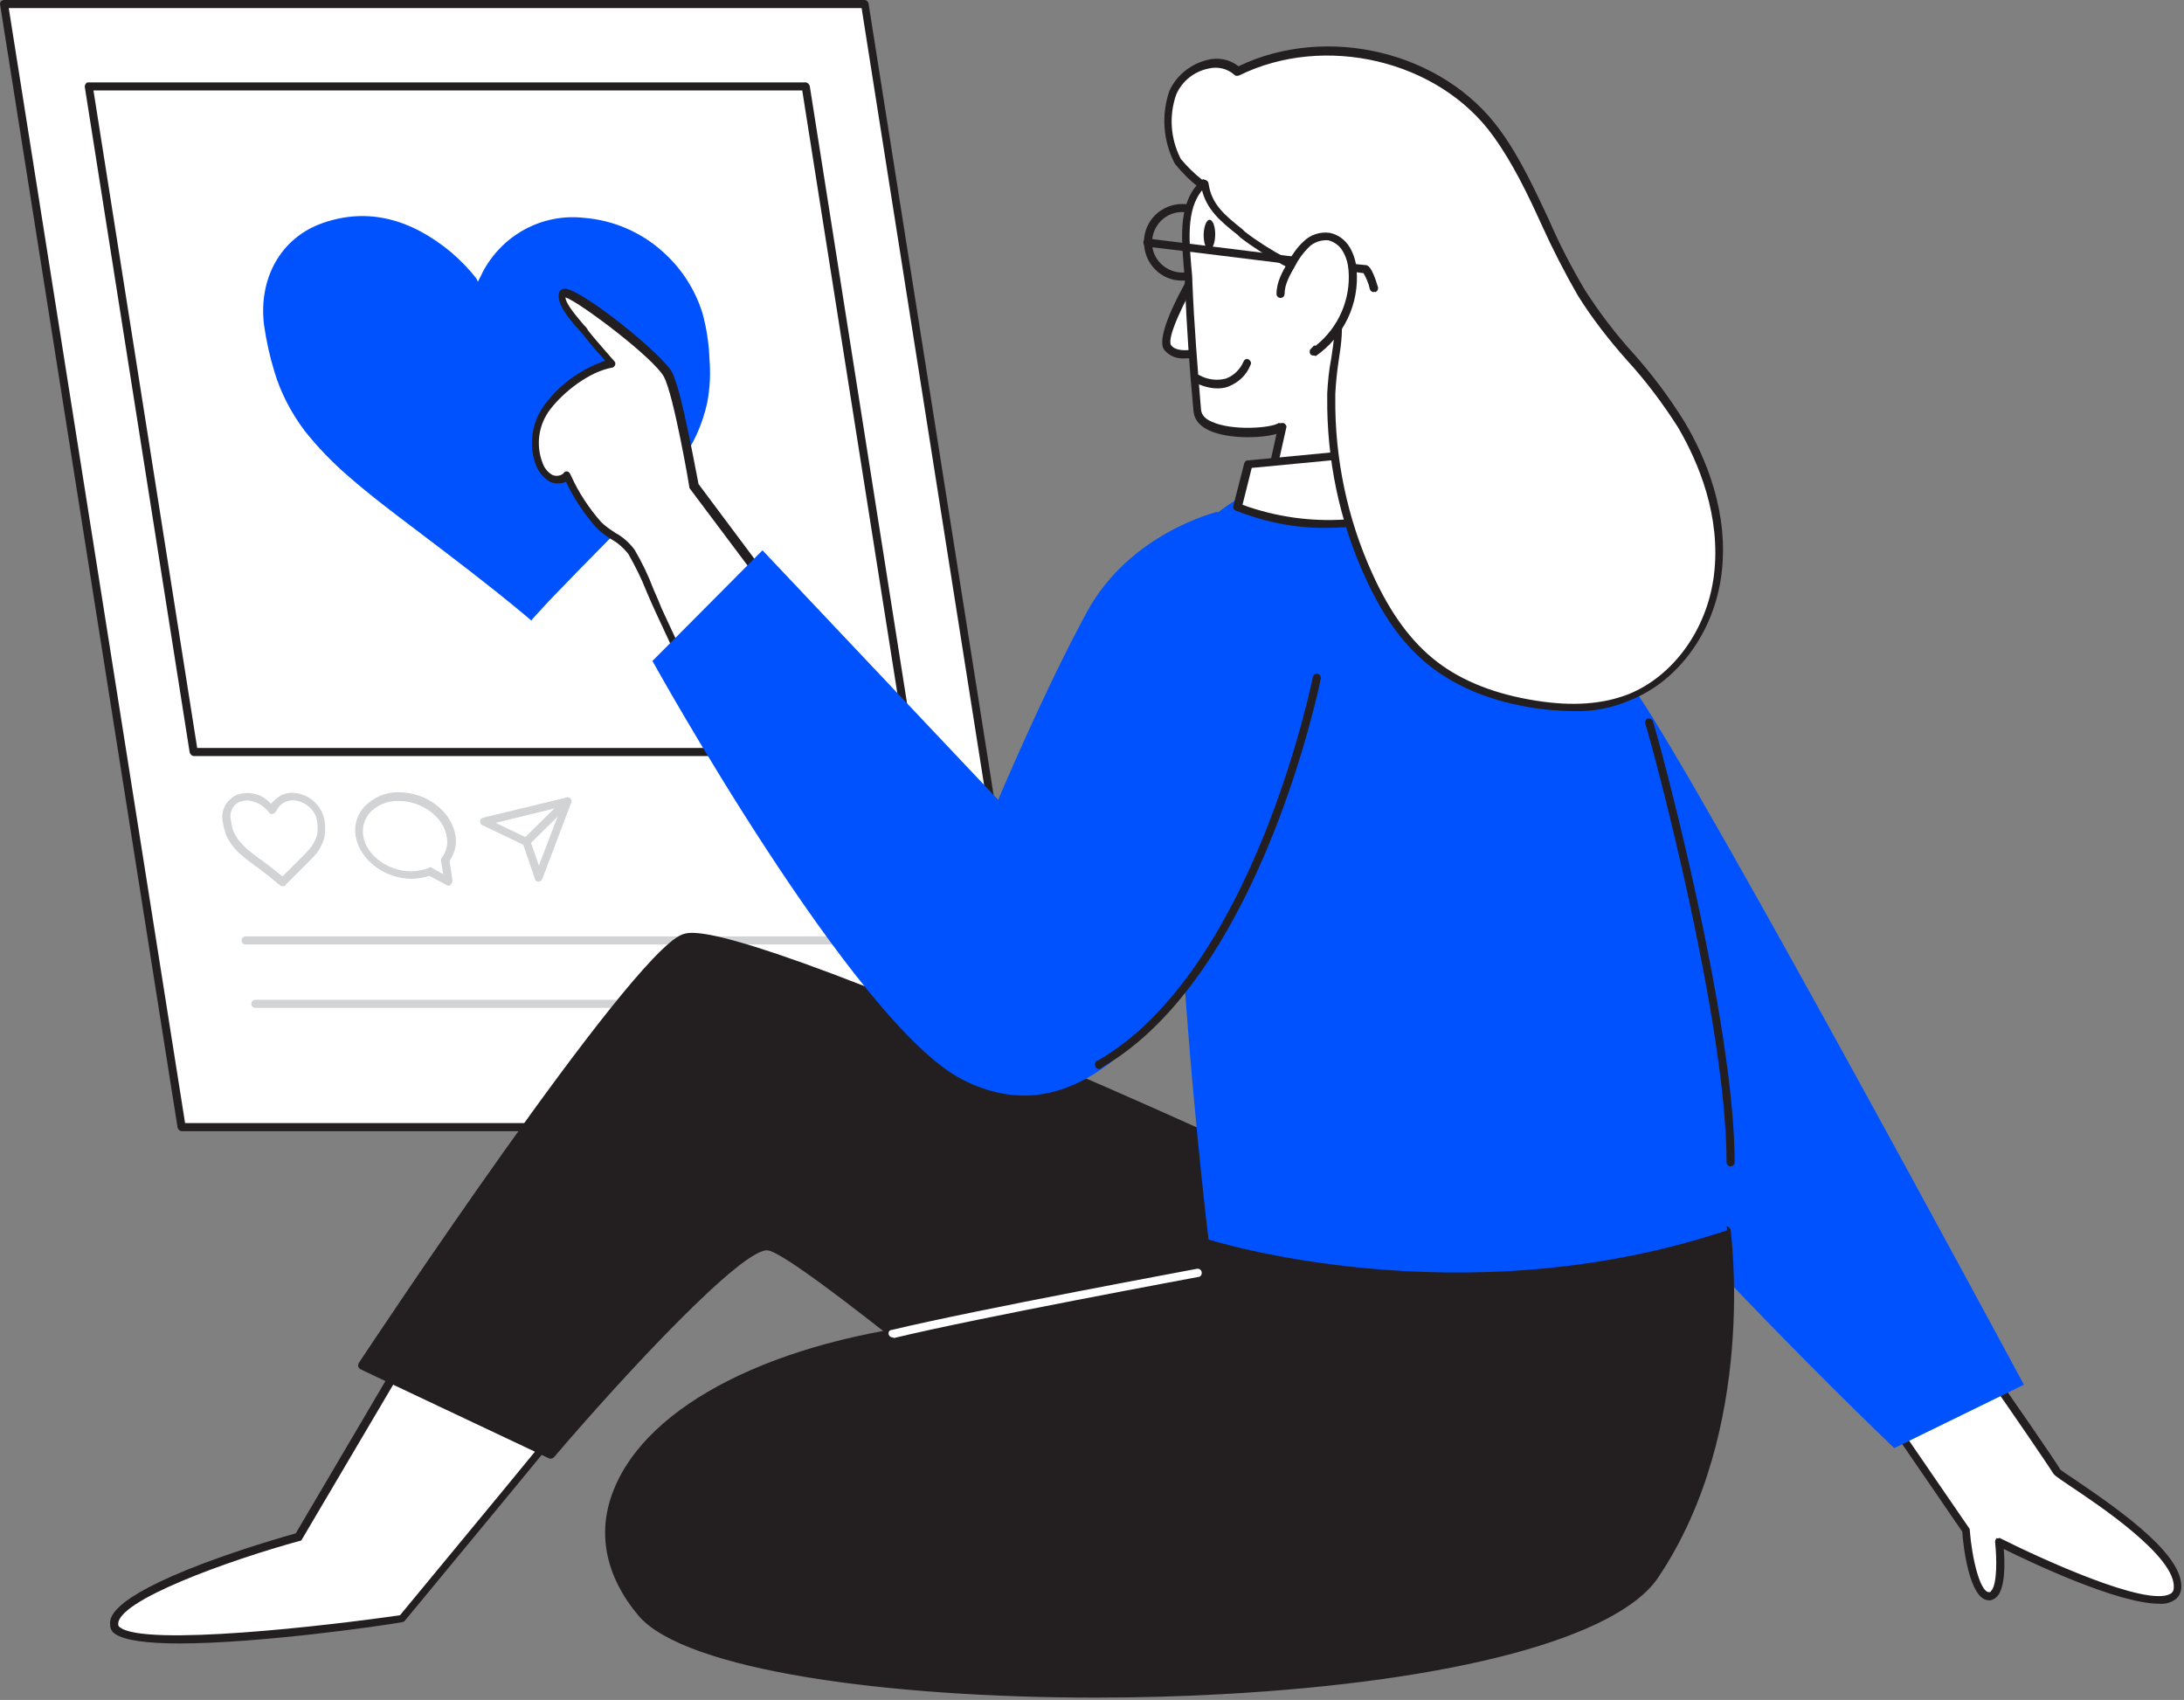<svg width="100%" height="100%" viewBox="0 0 379 295" version="1.1" xmlns="http://www.w3.org/2000/svg" xmlns:xlink="http://www.w3.org/1999/xlink" xml:space="preserve" style="fill-rule:evenodd;clip-rule:evenodd;stroke-linejoin:round;stroke-miterlimit:2;">
    <rect x="0" y="0" width="379" height="295" fill="#808080" stroke="none"/>
    <g id="Instagram_Post_social-media-2-1">
        <path d="M0.719,0.7l30.8,194.9l149.3,0l-30.8,-194.9l-149.3,0Z" style="fill:#fff;fill-rule:nonzero;"/>
        <path d="M180.719,196.3c0.1,0 -149.2,0 -149.2,0c-0.3,0 -0.6,-0.3 -0.7,-0.6l-30.8,-194.9c-0.1,-0.4 0.2,-0.7 0.6,-0.8l149.4,0c0.3,0 0.6,0.2 0.7,0.6l30.8,194.9c-0,0.4 -0.3,0.8 -0.8,0.8Zm-148.6,-1.4l147.9,0l-30.5,-193.5l-148,-0l30.6,193.5Z" style="fill:#231f20;fill-rule:nonzero;"/>
        <path d="M49.119,153.8c-0.1,0 -0.3,0 -0.4,-0.1l-0.3,-0.2c-1.3,-1.1 -2.6,-2.1 -3.9,-3.1l-0.2,-0.1c-0.8,-0.6 -1.6,-1.2 -2.4,-1.9c-0.6,-0.5 -1.2,-1.1 -1.7,-1.8c-0.5,-0.7 -1,-1.5 -1.2,-2.4c-0.2,-0.6 -0.3,-1.2 -0.4,-1.8c-0.3,-1.9 0.8,-3.8 2.6,-4.5c1.9,-0.6 4,-0.2 5.4,1.2c0.1,0.1 0.3,0.3 0.4,0.4c0.5,-0.6 1.1,-1.1 1.8,-1.5c0.7,-0.3 1.5,-0.5 2.3,-0.4c2.3,0.2 4.3,1.8 5,4c0.2,0.6 0.3,1.2 0.3,1.8c0,0.6 0,1.2 -0.1,1.8c-0.2,0.9 -0.6,1.7 -1.1,2.5c-0.5,0.7 -1.1,1.3 -1.7,1.9l-3.9,3.9c0,0.1 -0.2,0.3 -0.5,0.3Zm-6.2,-14.9c-0.4,0 -0.8,0.1 -1.2,0.2c-1.2,0.4 -1.9,1.7 -1.7,3c0.1,0.5 0.2,1.1 0.3,1.6c0.2,0.7 0.6,1.4 1,2c0.5,0.6 1,1.1 1.5,1.6c0.7,0.6 1.5,1.2 2.3,1.8l0.2,0.1c1.2,0.9 2.5,1.9 3.7,2.9l3.5,-3.5c0.6,-0.6 1.1,-1.1 1.6,-1.8c0.4,-0.6 0.7,-1.2 0.9,-1.9c0.1,-0.5 0.1,-0.9 0.1,-1.4c0,-0.5 -0.1,-1 -0.2,-1.5c-0.2,-0.8 -0.7,-1.5 -1.3,-2c-0.7,-0.6 -1.6,-1 -2.5,-1.1c-1.3,-0.1 -2.5,0.5 -3.1,1.7l-0.2,0.3c-0.2,0.3 -0.6,0.5 -0.9,0.3c-0.1,0 -0.2,-0.1 -0.2,-0.2l0.6,-0.4l-0.6,0.4c-0.3,-0.3 -0.5,-0.6 -0.9,-0.9c-0.8,-0.7 -1.8,-1.1 -2.9,-1.2Z" style="fill:#d1d3d4;fill-rule:nonzero;"/>
        <path d="M77.819,153.7c-0.1,0 -0.2,0 -0.3,-0.1l-3,-1.6c-1,0.3 -2,0.5 -3.1,0.5c-4.7,0 -9,-3.3 -9.7,-7.4c-0.3,-1.8 0.2,-3.6 1.4,-5c1.6,-1.7 3.8,-2.7 6.2,-2.6c4.7,0 9,3.3 9.7,7.4c0.3,1.6 -0.1,3.2 -1,4.5l0.5,3.4c0,0.3 -0.1,0.5 -0.3,0.7c-0.1,0.2 -0.2,0.2 -0.4,0.2Zm-3.2,-3.2c0.1,0 0.2,0 0.3,0.1l2,1.1l-0.4,-2.3c0,-0.2 0,-0.4 0.1,-0.5c0.8,-1 1.2,-2.4 0.9,-3.7c-0.5,-3.4 -4.3,-6.2 -8.3,-6.2c-1.9,-0.1 -3.8,0.7 -5.1,2.1c-0.9,1.1 -1.3,2.5 -1.1,3.9c0.5,3.4 4.3,6.2 8.3,6.2c1,0 1.9,-0.2 2.9,-0.5c0.2,-0.1 0.3,-0.2 0.4,-0.2Z" style="fill:#d1d3d4;fill-rule:nonzero;"/>
        <path d="M93.419,153c-0.3,0 -0.6,-0.2 -0.6,-0.5l-2,-5.9l-7.1,-3.4c-0.3,-0.1 -0.4,-0.4 -0.4,-0.7c0,-0.3 0.2,-0.5 0.5,-0.6l14.5,-3.5c0.3,-0.1 0.5,0 0.7,0.2c0.2,0.2 0.2,0.5 0.1,0.7l-5,13.2c-0.1,0.3 -0.4,0.5 -0.7,0.5Zm-7.4,-10.2l5.6,2.7c0.2,0.1 0.3,0.2 0.4,0.4l1.5,4.3l3.9,-10.2l-11.4,2.8Z" style="fill:#d1d3d4;fill-rule:nonzero;"/>
        <path d="M91.319,146.8c-0.2,0 -0.4,-0.1 -0.5,-0.2c-0.3,-0.3 -0.3,-0.7 0,-1l7.1,-7c0.3,-0.3 0.7,-0.3 1,0c0.3,0.3 0.3,0.7 0,1l-7.1,7c-0.1,0.1 -0.3,0.2 -0.5,0.2Z" style="fill:#d1d3d4;fill-rule:nonzero;"/>
        <path d="M163.219,163.9l-120.6,0c-0.4,0 -0.7,-0.3 -0.7,-0.7c0,-0.4 0.3,-0.7 0.7,-0.7l120.6,0c0.4,0 0.7,0.3 0.7,0.7c0,0.4 -0.3,0.7 -0.7,0.7Z" style="fill:#d1d3d4;fill-rule:nonzero;"/>
        <path d="M146.919,174.9l-102.6,0c-0.4,0 -0.7,-0.3 -0.7,-0.7c0,-0.4 0.3,-0.7 0.7,-0.7l102.6,0c0.4,0 0.7,0.3 0.7,0.7c0,0.4 -0.3,0.7 -0.7,0.7Z" style="fill:#d1d3d4;fill-rule:nonzero;"/>
        <path d="M158.019,130.5l-124.4,0l-18.2,-115.5l124.4,0l18.2,115.5Z" style="fill:#fff;fill-rule:nonzero;"/>
        <path d="M158.019,131.2l-124.4,0c-0.3,0 -0.6,-0.3 -0.7,-0.6l-18.2,-115.5c0,-0.2 0,-0.4 0.2,-0.6c0.1,-0.2 0.3,-0.2 0.5,-0.2l124.4,0c0.3,0 0.6,0.3 0.7,0.6l18.2,115.5c0,0.2 0,0.4 -0.2,0.6c-0.1,0.1 -0.3,0.2 -0.5,0.2Zm-123.8,-1.4l123,0l-18,-114.1l-123,0l18,114.1Z" style="fill:#231f20;fill-rule:nonzero;"/>
    </g>
    <g id="Love_social-media-2-1">
        <path d="M82.919,48.9c0.3,-0.6 0.6,-1.1 0.8,-1.6c3.4,-6.5 10.3,-10.3 17.6,-9.5c5,0.4 9.8,2.4 13.6,5.8c3.3,2.9 5.7,6.6 7,10.8c0.7,2.6 1.1,5.2 1.2,7.9c0.2,2.5 0.1,5.1 -0.4,7.6c-0.8,3.7 -2.4,7.3 -4.7,10.3c-2.3,3.1 -4.9,6 -7.6,8.6c-4.7,4.8 -9.4,9.5 -14,14.3c-1.4,1.4 -2.7,2.9 -4,4.3l-0.2,0.3l-1.3,-1.1c-6,-5 -12.2,-9.7 -18.4,-14.4c-4.1,-3.1 -8.1,-6.1 -12,-9.5c-2.8,-2.4 -5.4,-5.1 -7.7,-8c-2.3,-3.1 -4.1,-6.5 -5.2,-10.2c-0.8,-2.6 -1.4,-5.3 -1.8,-8.1c-1,-8.2 3,-15.2 10.2,-17.7c7.7,-2.7 15.2,-0.8 22.3,5.1c1.6,1.4 3.1,2.9 4.4,4.6l0.2,0.5Z" style="fill:#0052ff;fill-rule:nonzero;"/>
    </g>
    <g id="Character_social-media-2-1">
        <path d="M326.719,244.4l14.5,21.1c0,0 0.9,11.2 3.9,11.5c3,0.3 1.8,-9.4 1.8,-9.4c0,0 30.3,15.4 31,8c0.7,-7.4 -20.7,-19.5 -20.9,-20.2c-0.2,-0.7 -12.4,-18.1 -12.4,-18.1l-17.9,7.1Z" style="fill:#fff;fill-rule:nonzero;"/>
        <path d="M374.619,278.3c-7.1,0 -22.3,-7.2 -26.9,-9.5c0.2,2.3 0.3,6.8 -1.2,8.3c-0.4,0.4 -1,0.7 -1.5,0.6c-3.2,-0.2 -4.3,-9 -4.5,-11.9l-14.4,-21c-0.1,-0.2 -0.2,-0.4 -0.1,-0.6c0.1,-0.2 0.2,-0.4 0.4,-0.4l17.9,-7.1c0.3,-0.1 0.6,0 0.8,0.2c3.5,5 11.5,16.5 12.4,18.1c0.2,0.2 1.2,0.9 2.3,1.6c9.5,6.4 19.2,13.6 18.7,19.1c-0.1,0.9 -0.6,1.7 -1.4,2.1c-0.7,0.4 -1.6,0.6 -2.5,0.5Zm-27.7,-11.4c0.1,0 0.2,0 0.3,0.1c6.8,3.4 25.2,11.9 29.4,9.6c0.4,-0.2 0.6,-0.6 0.6,-1c0.5,-5.4 -13,-14.4 -18.1,-17.8c-2.5,-1.7 -2.6,-1.8 -2.8,-2.1c-0.4,-0.7 -7.2,-10.7 -12,-17.5l-16.6,6.6l14,20.4c0.1,0.1 0.1,0.2 0.1,0.3c0.4,5.1 1.8,10.7 3.3,10.8c0.2,0 0.3,0 0.4,-0.2c1.1,-1.1 1,-5.8 0.7,-8.5c0,-0.3 0.1,-0.5 0.3,-0.7c0.1,0.1 0.2,0.1 0.4,-0Z" style="fill:#231f20;fill-rule:nonzero;"/>
        <path d="M281.919,117.7c4.1,1.4 69.3,122.6 69.3,122.6l-22.5,11c0,0 -70.6,-67.2 -73.4,-88.6c-2.8,-21.4 26.6,-45 26.6,-45Z" style="fill:#0052ff;fill-rule:nonzero;"/>
        <path d="M133.519,101.8l-13.1,-17.6c0,0 -2.7,-16 -4.5,-19.4c-1.8,-3.4 -17.7,-15.9 -18.3,-13.9c-0.6,2 3.1,5.4 4.1,6.7c1.5,1.8 3,3.6 4.6,5.4c-4,0.7 -8.7,4.2 -11.1,7.5c-2.1,2.9 -2.9,7 -1.4,10.2c0.4,0.9 1.1,1.7 1.9,2.2c0.9,0.5 2,0.3 2.8,-0.4l0.2,0.3c1.4,3 3.1,5.7 5.3,8.2c1.8,1.9 4.4,2.6 5.7,4.7c1.9,3 3.2,6.9 4.7,10.1l8.5,18.3l10.6,-22.3Z" style="fill:#fff;fill-rule:nonzero;"/>
        <path d="M122.819,124.8c-0.3,0 -0.5,-0.2 -0.6,-0.4l-8.5,-18.3c-0.5,-1.1 -1,-2.2 -1.5,-3.4c-0.9,-2.3 -2,-4.5 -3.2,-6.6c-0.8,-1 -1.8,-1.9 -2.9,-2.5c-1,-0.6 -1.9,-1.3 -2.7,-2.1c-2.1,-2.4 -3.9,-5.1 -5.2,-7.9c-0.9,0.4 -1.9,0.4 -2.8,0c-1,-0.6 -1.8,-1.5 -2.3,-2.6c-1.5,-3.6 -0.9,-7.8 1.5,-10.9c2.6,-3.5 6.3,-6.1 10.4,-7.5l-0.6,-0.7c-1.1,-1.2 -2.2,-2.5 -3.2,-3.8c-0.2,-0.2 -0.4,-0.5 -0.7,-0.8c-2.1,-2.3 -4,-4.8 -3.5,-6.5c0.1,-0.4 0.5,-0.7 0.9,-0.7c2.7,-0.2 17,11.3 18.7,14.5c1.7,3.2 4.2,17.6 4.6,19.4l13,17.4c0.2,0.2 0.2,0.5 0.1,0.7l-10.7,22.3c-0.4,0.3 -0.6,0.4 -0.8,0.4Zm-24.5,-43c0.3,0 0.5,0.2 0.6,0.4l0.2,0.4c1.3,2.9 3.1,5.6 5.2,8c0.7,0.7 1.6,1.3 2.5,1.9c1.3,0.7 2.4,1.7 3.3,2.9c1.3,2.2 2.4,4.5 3.3,6.9c0.5,1.1 1,2.3 1.4,3.3l7.9,17l9.9,-20.6l-12.9,-17.2c-0.1,-0.1 -0.1,-0.2 -0.1,-0.3c0,-0.2 -2.7,-15.9 -4.4,-19.1c-1.7,-3.2 -14.5,-12.9 -17.1,-13.8c0.1,1.3 2.3,3.7 3.2,4.8c0.3,0.3 0.6,0.6 0.7,0.9c1,1.3 2.1,2.5 3.2,3.8l1.4,1.6c0.2,0.2 0.2,0.5 0.1,0.7c-0.1,0.2 -0.3,0.4 -0.5,0.4c-4,0.7 -8.5,4.3 -10.7,7.2c-2.1,2.7 -2.6,6.3 -1.3,9.5c0.3,0.8 0.9,1.5 1.6,1.9c0.6,0.3 1.4,0.2 1.9,-0.2c0.2,-0.3 0.4,-0.4 0.6,-0.4Z" style="fill:#231f20;fill-rule:nonzero;"/>
        <path d="M101.919,241.9c-0.4,0.8 -32.1,39.1 -32.1,39.1c0,0 -49.4,7.2 -50,1c-0.6,-6.2 32,-15.2 32,-15.2l23.6,-40.1l26.5,15.2Z" style="fill:#fff;fill-rule:nonzero;"/>
        <path d="M31.119,285.2c-5.4,0 -9.6,-0.5 -11.2,-1.7c-0.5,-0.3 -0.8,-0.9 -0.8,-1.5c-0.1,-1.1 -0.4,-4.4 16.2,-10.7c7.2,-2.7 14.5,-4.8 16,-5.2l23.5,-39.9c0.2,-0.3 0.6,-0.4 0.9,-0.2l26.4,15.2c0.3,0.2 0.4,0.6 0.3,0.9c-0.4,0.8 -24.8,30.2 -32.2,39.2c-0.1,0.1 -0.3,0.2 -0.4,0.2c-3.2,0.6 -24.8,3.7 -38.7,3.7Zm44.6,-57.6l-23.3,39.5c-0.1,0.2 -0.2,0.3 -0.4,0.3c-12.4,3.4 -31.8,10.4 -31.5,14.5c0,0.2 0.1,0.4 0.3,0.5c4.3,3.4 36.3,-0.3 48.6,-2.1c8.2,-9.9 28.2,-34.1 31.4,-38.2l-25.1,-14.5Z" style="fill:#231f20;fill-rule:nonzero;"/>
        <path d="M222.319,203.1c0,0 -94.7,-43.9 -103.7,-40.3c-9,3.6 -55.7,74.1 -55.7,74.1l32.8,15.5c0,0 31.7,-37.3 37.8,-36.1c6.1,1.2 57.3,44.5 57.3,44.5c0,0 33.6,-33.1 31.5,-57.7Z" style="fill:#231f20;fill-rule:nonzero;"/>
        <path d="M190.719,261.4c-0.2,0 -0.3,-0.1 -0.4,-0.1c-14.2,-12 -52.1,-43.4 -57,-44.3c-4.2,-0.8 -25,21.6 -37.2,35.9c-0.2,0.2 -0.6,0.3 -0.8,0.2l-32.8,-15.5c-0.3,-0.2 -0.5,-0.6 -0.3,-0.9l0,-0.1c1.9,-2.9 46.9,-70.7 56.1,-74.4c1.5,-0.6 5.9,-2.4 55.8,18.8c24.5,10.3 48.2,21.3 48.5,21.5c0.2,0.1 0.4,0.3 0.4,0.6c0.9,10.4 -4.2,23.4 -15.1,38.6c-5,7 -10.6,13.6 -16.6,19.7c-0.2,0 -0.4,0.1 -0.6,0Zm-57.6,-45.9l0.5,0c6,1.2 51.5,39.5 57.1,44.2c3.9,-4 32.5,-33.8 30.9,-56.3c-26.5,-12.3 -95.6,-42.9 -102.8,-40.1c-6.9,2.8 -38.7,48.7 -55,73.2l31.6,14.9c1.6,-1.9 8.7,-10.1 16.3,-18.1c15.5,-16.2 19.8,-17.8 21.4,-17.8Z" style="fill:#231f20;fill-rule:nonzero;"/>
        <path d="M299.719,213.5c0,0 4.9,34.1 -12.5,59.9c-17.4,25.8 -159,26.4 -175.8,6.6c-16.8,-19.8 4.8,-44.8 52.9,-49.9c48.1,-5.1 45.4,-15.1 45.4,-15.1l90,-1.5Z" style="fill:#231f20;fill-rule:nonzero;"/>
        <path d="M190.119,294.6c-35.9,0 -71.2,-4.7 -79.3,-14.2c-5.8,-6.9 -7.3,-14.5 -4.3,-21.9c5.9,-14.8 28,-26 57.7,-29.1c33,-3.5 41.8,-9.2 44.1,-12.3c0.5,-0.5 0.7,-1.2 0.7,-1.9c0,-0.2 0,-0.4 0.1,-0.6c0.1,-0.2 0.3,-0.3 0.5,-0.3l90,-1.5c0.3,0 0.6,0.3 0.7,0.6c0,0.3 4.8,34.6 -12.6,60.4c-7,10.4 -35.3,18 -75.6,20.2c-7.2,0.4 -14.6,0.6 -22,0.6Zm20.2,-78.9c-0.1,0.7 -0.4,1.4 -0.8,2c-2.3,3.3 -11.2,9.5 -45.2,13.1c-29.1,3.1 -50.8,13.9 -56.5,28.2c-2.8,7 -1.4,14 4.1,20.5c7.4,8.7 46.9,16 100.2,13.1c39.8,-2.2 67.7,-9.5 74.5,-19.6c15.8,-23.4 13,-54.1 12.5,-58.8l-88.8,1.5Z" style="fill:#231f20;fill-rule:nonzero;"/>
        <path d="M299.719,213.5c0,0 -11.9,-95.5 -25.5,-114.7c-13.6,-19.2 -47.2,-22.4 -62.8,-9.9c-15.6,12.5 -1.7,126.2 -1.7,126.2c0,0 43.6,13.9 90,-1.6Z" style="fill:#0052ff;fill-rule:nonzero;"/>
        <path d="M211.319,88.8c0,0 -15.2,3.6 -22.7,17.4c-7.5,13.8 -15.4,32.6 -15.4,32.6l-40.9,-43.3l-19.1,19.2c0,0 35,63.2 53.9,72.7c17.8,9 30.1,-6.4 38.6,-16.3c3.6,-4.2 8.9,-14.2 8.9,-14.2l-3.3,-68.1Z" style="fill:#0052ff;fill-rule:nonzero;"/>
        <path d="M205.119,48.7c-3.7,0 -6.6,-3 -6.6,-6.7c0,-3.7 3,-6.6 6.7,-6.6c3.7,0 6.6,3 6.6,6.6c-0.1,3.7 -3.1,6.7 -6.7,6.7Zm0,-11.9c-2.9,0 -5.2,2.4 -5.2,5.3c0,2.9 2.4,5.2 5.3,5.2c2.9,0 5.2,-2.4 5.2,-5.2c-0.1,-3 -2.4,-5.3 -5.3,-5.3Z" style="fill:#231f20;fill-rule:nonzero;"/>
        <path d="M207.919,46.6c0,0 -6.9,11.4 -5.3,13.7c1.6,2.3 6.6,0.5 6.6,0.5" style="fill:#fff;fill-rule:nonzero;"/>
        <path d="M205.619,62.2c-1.4,0.1 -2.7,-0.4 -3.6,-1.5c-1.7,-2.4 3.6,-11.7 5.3,-14.4c0.2,-0.3 0.6,-0.5 1,-0.3c0.3,0.2 0.5,0.6 0.3,1c-3.2,5.3 -6.2,11.7 -5.4,12.9c1.1,1.5 4.6,0.7 5.8,0.3c0.4,-0.1 0.8,0.1 0.9,0.4c0.1,0.4 -0.1,0.8 -0.4,0.9c-1.3,0.5 -2.6,0.7 -3.9,0.7Z" style="fill:#231f20;fill-rule:nonzero;"/>
        <path d="M208.919,31.9c-4.5,4 -2.9,12 -2.6,17.3c0.3,7.4 0.9,14.8 1.5,22.1c0.4,4.7 12.6,4.3 14.7,2.8l-2.6,11.7l26.5,-3.9l-1.6,-15.3c0,0 1.7,-21.3 -3.4,-30.6c-5.1,-9.3 -15.2,-8.5 -15.2,-8.5c0,0 -12.9,0.5 -17.3,4.4Z" style="fill:#fff;fill-rule:nonzero;"/>
        <path d="M219.919,86.5c-0.2,0 -0.4,-0.1 -0.5,-0.2c-0.2,-0.2 -0.2,-0.4 -0.2,-0.6l2.3,-10.4c-2.8,0.8 -8.4,0.9 -11.7,-0.6c-2.1,-1 -2.6,-2.3 -2.7,-3.3c-0.7,-7.3 -1.2,-14.8 -1.5,-22.2c0,-0.9 -0.1,-1.8 -0.2,-2.9c-0.4,-5.1 -1,-11.4 3.1,-15c4.6,-4 17.2,-4.5 17.7,-4.5c0.1,0 10.6,-0.8 15.8,8.9c5.1,9.4 3.6,30.1 3.5,31l1.6,15.1c0,0.4 -0.2,0.7 -0.6,0.8l-26.5,3.9l-0.1,-0Zm2.6,-13.1c0.1,0 0.3,0 0.4,0.1c0.2,0.2 0.4,0.4 0.3,0.7l-2.4,10.7l24.8,-3.6l-1.6,-14.6c0,-0.3 1.6,-21.3 -3.3,-30.4c-2.9,-5.3 -8.5,-8.4 -14.5,-8.1c-0.2,0 -12.7,0.4 -16.9,4.1c-3.5,3.1 -3,9 -2.6,13.8c0.1,1 0.2,2 0.2,2.9c0.3,7.4 0.9,14.8 1.5,22.1c0.1,0.9 0.7,1.6 1.9,2.1c3.5,1.6 10.3,1.1 11.6,0.2c0.3,0.1 0.4,0 0.6,0Z" style="fill:#231f20;fill-rule:nonzero;"/>
        <path d="M251.619,85.5l-2.5,-8.1l-32.5,3.1l-1.9,7.4c-0,0.1 17,8.2 36.9,-2.4Z" style="fill:#fff;fill-rule:nonzero;"/>
        <path d="M230.319,91.6c-5.4,0.1 -10.8,-1 -15.9,-3c-0.3,-0.1 -0.5,-0.5 -0.4,-0.8l1.9,-7.4c0.1,-0.3 0.3,-0.5 0.6,-0.5l32.5,-3.1c0.3,0 0.6,0.2 0.7,0.5l2.5,8.1c0.1,0.3 0,0.7 -0.3,0.8c-6.6,3.5 -14,5.4 -21.6,5.4Zm-14.7,-4c11.5,4.2 24.4,3.4 35.2,-2.4l-2.1,-7l-31.5,3l-1.6,6.4Z" style="fill:#231f20;fill-rule:nonzero;"/>
        <path d="M300.319,202.4c-0.4,0 -0.7,-0.3 -0.7,-0.7c0,-24.6 -13,-72.8 -14.1,-76.1c-0.1,-0.4 0.1,-0.8 0.4,-0.9c0.4,-0.1 0.8,0.1 0.9,0.4c1.1,3.3 14.2,51.8 14.2,76.6c0,0.4 -0.3,0.7 -0.7,0.7Z" style="fill:#231f20;fill-rule:nonzero;"/>
        <path d="M231.019,68.3l0,0.6c-0.1,10.7 2.1,21.3 6.5,31c2.7,5.8 6.2,11.4 11.3,15.4c5.1,4 11.3,6 17.6,6.9c5.4,0.8 11.1,0.9 16.3,-1.2c8.5,-3.3 14.2,-12.1 15.3,-21.1c1.1,-9 -1.7,-18.3 -6.3,-26.2c-4.9,-8.3 -12.3,-14.7 -17.3,-22.8c-5.4,-8.9 -8.6,-19.3 -14.6,-27.7c-9.6,-13.4 -29.9,-18.2 -45,-10.7c-3.3,-3.2 -9.6,-0.6 -11.3,3.7c-1.4,3.9 -1.1,8.2 0.8,11.8c0.3,0.4 4.9,5.4 4.7,3.8c0.6,4.1 3.3,6.1 6.6,8.8c3.3,2.7 7.2,4.5 10.7,6.8c9.1,5.8 5,12.1 4.7,20.9Z" style="fill:#fff;fill-rule:nonzero;"/>
        <path d="M273.019,123.4c-2.2,0 -4.4,-0.2 -6.6,-0.5c-7.3,-1.1 -13.3,-3.5 -18,-7.1c-4.7,-3.6 -8.3,-8.6 -11.5,-15.6c-4.5,-9.8 -6.7,-20.5 -6.6,-31.3l0,-0.6c0.1,-2 0.3,-4.1 0.7,-6.1c0.9,-5.9 1.5,-10.1 -5,-14.2c-1.2,-0.8 -2.4,-1.5 -3.7,-2.2c-2.5,-1.4 -4.9,-2.9 -7.1,-4.6l-0.4,-0.4c-2.9,-2.3 -5.5,-4.4 -6.3,-8.1c-1.7,-0.7 -4.7,-4.3 -4.7,-4.4c-2,-3.9 -2.3,-8.4 -0.9,-12.5c1.2,-2.7 3.7,-4.7 6.6,-5.4c1.9,-0.5 3.9,-0.1 5.4,1.1c15.4,-7.4 35.6,-2.5 45.4,11.1c3.5,4.8 6,10.3 8.5,15.6c1.8,4.2 3.9,8.2 6.2,12.1c2.5,3.9 5.3,7.6 8.4,11c3.3,3.7 6.3,7.7 8.9,11.9c3.7,6.2 7.8,15.9 6.4,26.6c-1.3,9.9 -7.5,18.4 -15.8,21.7c-3.2,1.4 -6.5,2 -9.9,1.9Zm-64,-92.2c0.3,0 0.6,0.2 0.7,0.6c0.5,3.7 2.9,5.6 5.9,8l0.4,0.4c2.2,1.7 4.6,3.2 7,4.5c1.2,0.7 2.5,1.5 3.7,2.2c7.2,4.6 6.5,9.7 5.6,15.6c-0.3,2 -0.5,3.9 -0.6,5.9l0,0.6c-0.1,10.6 2.1,21.1 6.5,30.7c3.1,6.8 6.7,11.7 11.1,15.1c4.4,3.4 10.2,5.7 17.3,6.8c6.3,1 11.5,0.6 15.9,-1.1c7.8,-3.1 13.7,-11.2 14.9,-20.6c1.3,-10.3 -2.7,-19.7 -6.2,-25.7c-2.6,-4.1 -5.6,-8.1 -8.9,-11.7c-3.1,-3.5 -6,-7.2 -8.5,-11.2c-2.3,-4 -4.4,-8.1 -6.3,-12.3c-2.4,-5.3 -5,-10.7 -8.4,-15.4c-9.5,-13.2 -29.3,-17.8 -44.1,-10.5c-0.3,0.1 -0.6,0.1 -0.8,-0.1c-1.2,-1.1 -2.9,-1.5 -4.5,-1.1c-2.5,0.5 -4.6,2.2 -5.6,4.5c-1.3,3.7 -1,7.7 0.8,11.2c1.1,1.3 2.3,2.5 3.7,3.6c0.1,-0.1 0.2,-0.1 0.3,-0.1l0.1,0.1Z" style="fill:#231f20;fill-rule:nonzero;"/>
        <path d="M207.819,65.8c0,0 5.9,3.3 8.7,-2.7" style="fill:#fff;fill-rule:nonzero;"/>
        <path d="M211.319,67.4c-1.4,0 -2.7,-0.4 -3.9,-1c-0.3,-0.2 -0.5,-0.6 -0.3,-1c0.2,-0.3 0.6,-0.5 1,-0.3c1.4,0.8 3.1,1 4.6,0.6c1.4,-0.5 2.5,-1.6 3.1,-3c0.2,-0.4 0.6,-0.5 0.9,-0.3c0.3,0.2 0.5,0.6 0.3,0.9c-0.7,1.8 -2.1,3.1 -3.9,3.8c-0.5,0.2 -1.2,0.3 -1.8,0.3Z" style="fill:#231f20;fill-rule:nonzero;"/>
        <path d="M238.419,50.7c-0.3,0 -0.6,-0.2 -0.7,-0.5c-0.2,-1 -0.6,-1.9 -1.1,-2.8c-2.7,-0.3 -33.9,-4.2 -37.6,-4.6c-0.4,0 -0.6,-0.4 -0.6,-0.8c0,-0.4 0.4,-0.6 0.7,-0.6l0.1,0c12.8,1.6 37,4.6 37.7,4.6c0.4,0 1.1,0.1 2.2,3.8c0.1,0.4 -0.1,0.8 -0.5,0.9c-0.1,-0.1 -0.2,-0.1 -0.2,0Z" style="fill:#231f20;fill-rule:nonzero;"/>
        <path d="M222.319,50.8c0,-1.9 0.9,-3.6 1.9,-5.1c0.7,-1.3 1.5,-2.4 2.5,-3.5c1,-1 2.5,-1.5 3.9,-1.4c1.3,0.3 2.4,1.1 3,2.2c0.6,1.1 1,2.4 1.1,3.6c0.5,5.7 -2.1,11.1 -6.8,14.4l0.4,-0.5" style="fill:#fff;fill-rule:nonzero;"/>
        <path d="M227.919,61.7c-0.2,0 -0.4,-0.1 -0.5,-0.2c-0.2,-0.3 -0.2,-0.7 0,-0.9l0.4,-0.4c0.1,-0.2 0.3,-0.3 0.5,-0.2c4,-3.2 6.1,-8.1 5.7,-13.1c-0.1,-1.2 -0.4,-2.3 -1,-3.3c-0.5,-0.9 -1.4,-1.6 -2.5,-1.9c-1.2,-0.1 -2.5,0.3 -3.4,1.2c-1,1 -1.8,2.1 -2.4,3.3c-0.8,1.4 -1.8,3.1 -1.8,4.8c0,0.4 -0.3,0.7 -0.7,0.7c-0.4,0 -0.7,-0.3 -0.7,-0.7c0,-2.1 1.1,-4 2,-5.5c0.7,-1.3 1.6,-2.6 2.7,-3.6c1.2,-1.2 2.9,-1.7 4.5,-1.5c1.5,0.3 2.7,1.2 3.5,2.5c0.7,1.2 1.1,2.5 1.2,3.9c0.5,5.9 -2.2,11.6 -7.1,15c-0.1,-0.1 -0.3,-0.1 -0.4,-0.1Z" style="fill:#231f20;fill-rule:nonzero;"/>
        <path d="M208.878,40.727c0.023,-1.435 0.489,-2.593 1.041,-2.584c0.552,0.009 0.982,1.181 0.959,2.615c-0.023,1.435 -0.489,2.593 -1.041,2.584c-0.552,-0.009 -0.982,-1.181 -0.959,-2.615Z" style="fill:#231f20;"/>
        <path d="M190.719,185.5c-0.3,0 -0.5,-0.1 -0.6,-0.4c-0.2,-0.3 -0.1,-0.8 0.2,-1l0.1,0c27.1,-15.5 37.3,-66.1 37.4,-66.6c0.1,-0.4 0.4,-0.6 0.8,-0.6c0.4,0.1 0.6,0.4 0.6,0.8c-0.1,0.5 -10.4,51.8 -38.1,67.6c-0.1,0.2 -0.2,0.2 -0.4,0.2Z" style="fill:#231f20;fill-rule:nonzero;"/>
        <path d="M154.919,232.1c-0.3,0 -0.6,-0.2 -0.7,-0.5c-0.1,-0.4 0.1,-0.8 0.5,-0.8c15,-3.6 52.5,-10.5 52.9,-10.6c0.4,-0.1 0.8,0.1 0.9,0.5c0.1,0.4 -0.1,0.8 -0.5,0.9l-0.1,0c-0.4,0.1 -37.9,7 -52.8,10.6c-0.1,-0.1 -0.1,-0.1 -0.2,-0.1Z" style="fill:#fff;fill-rule:nonzero;"/>
    </g>
</svg>
